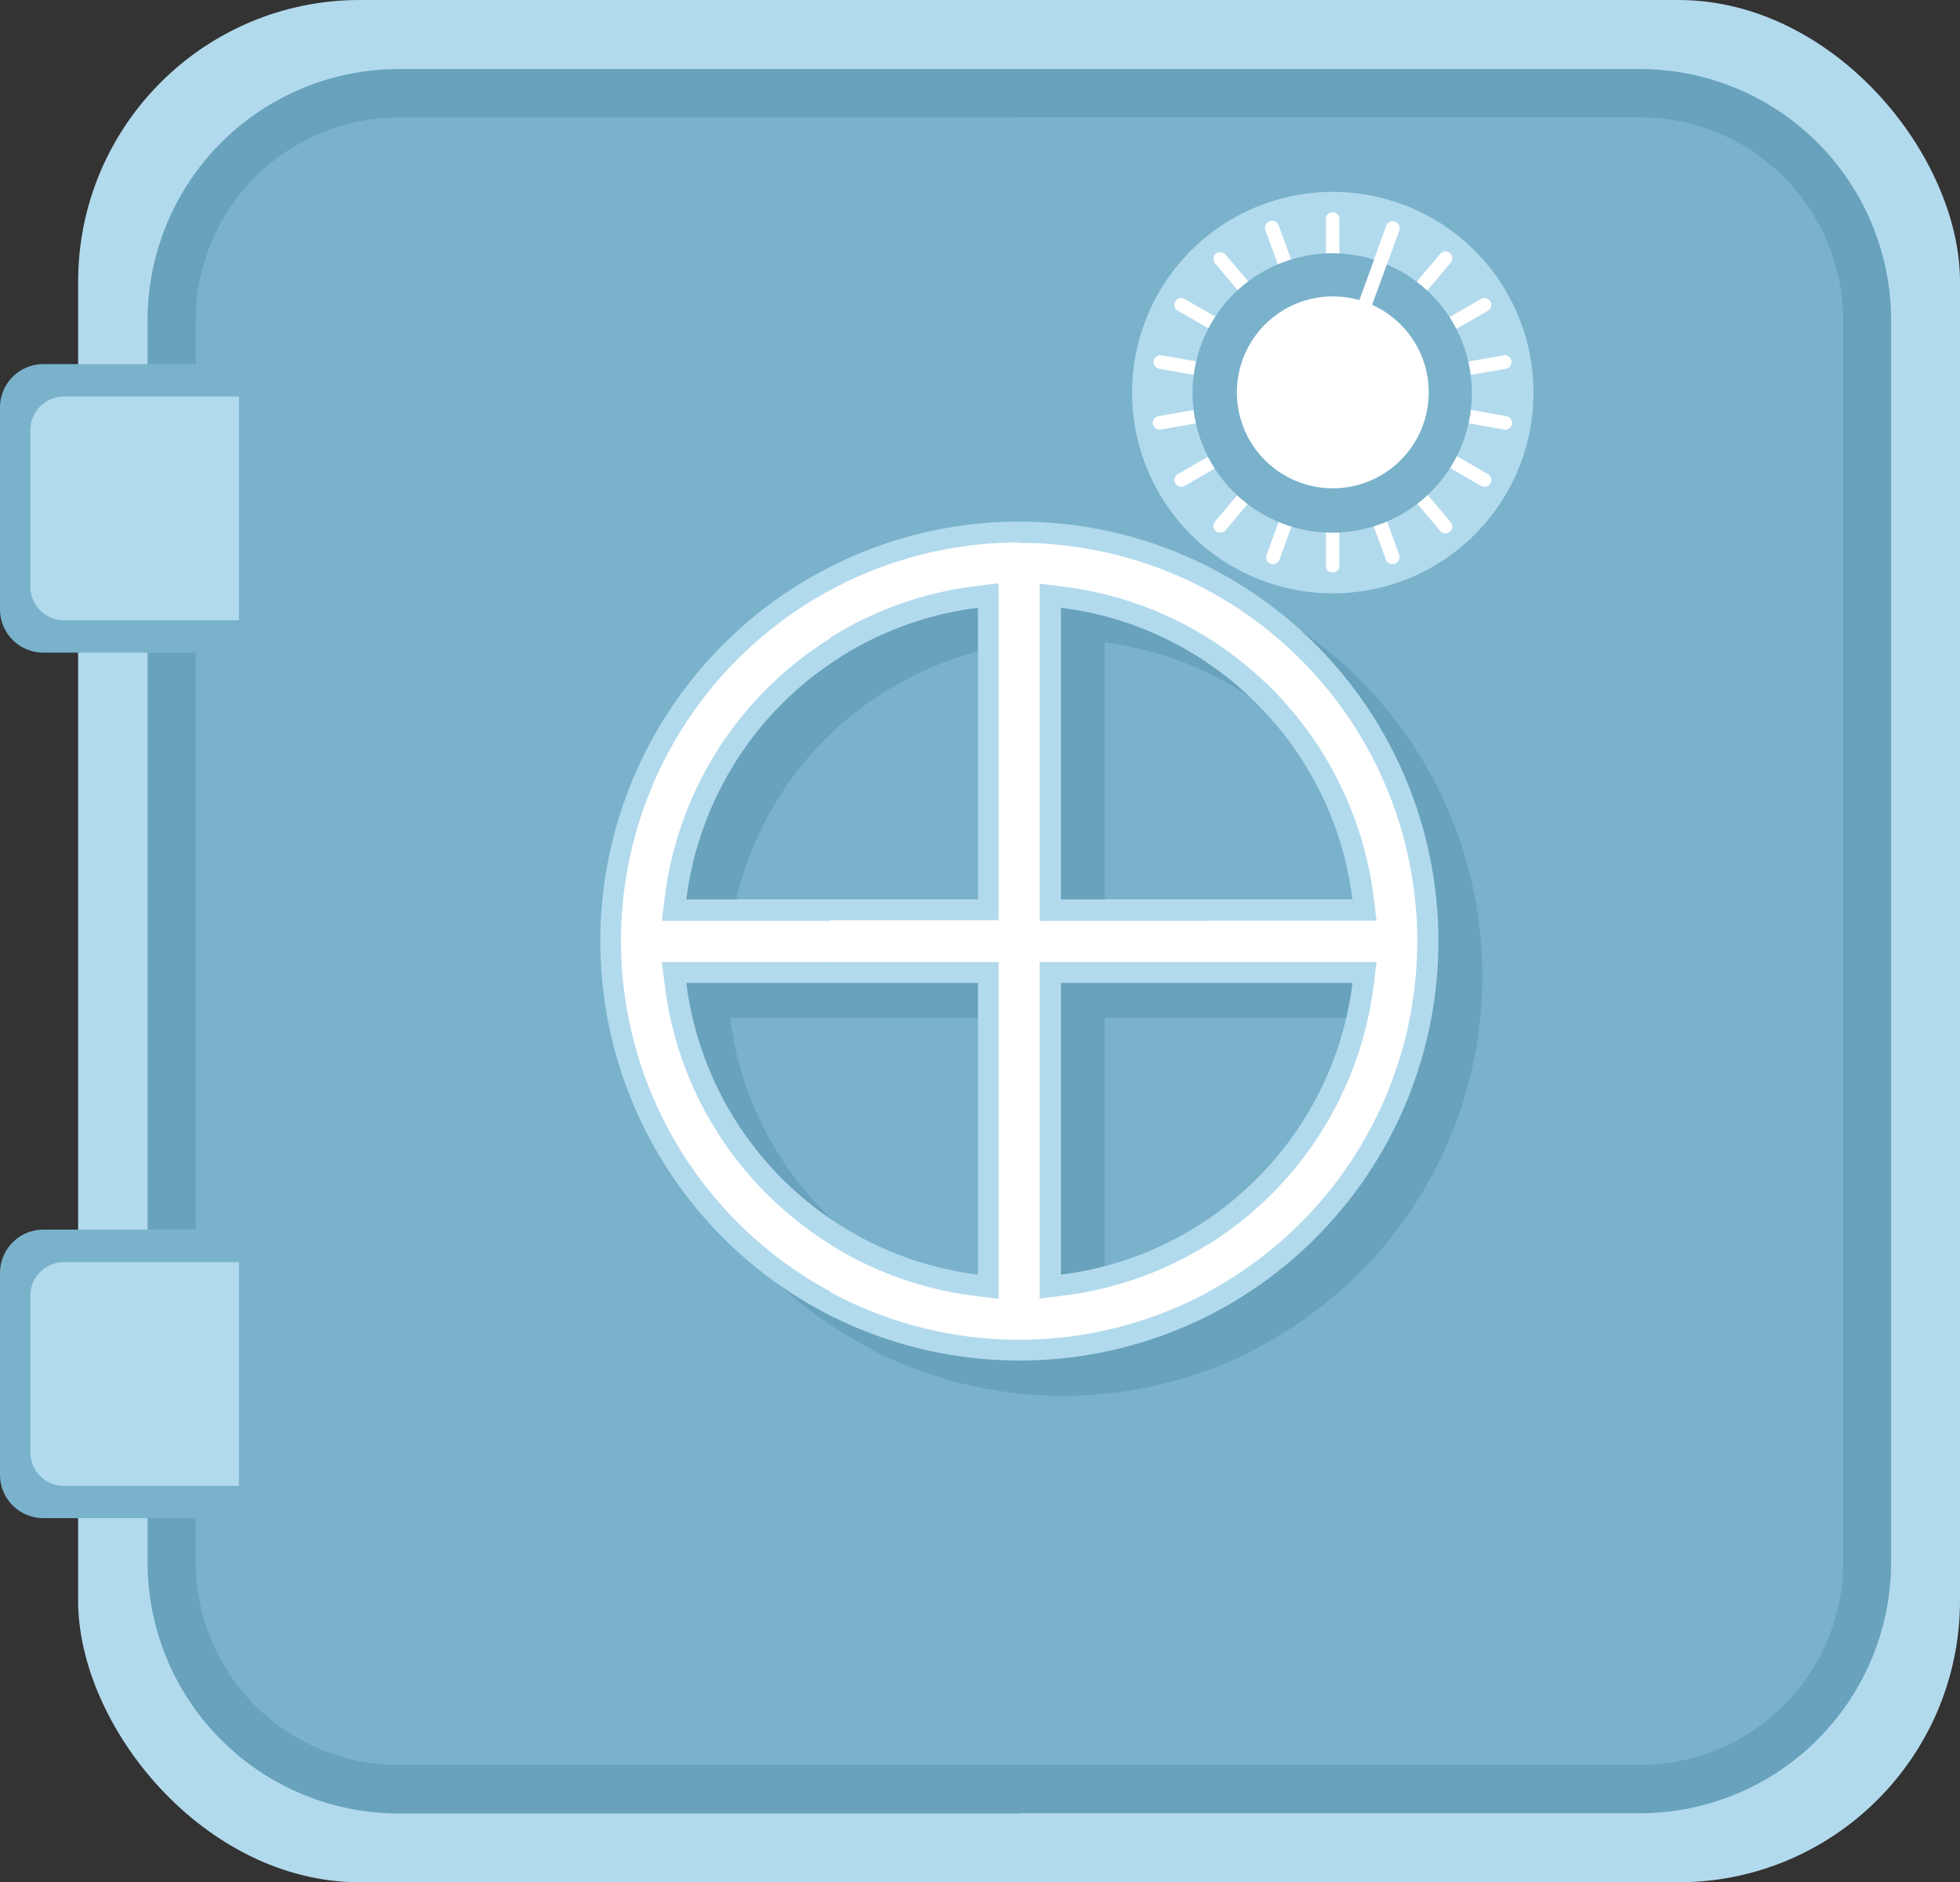 <svg id="Objects" xmlns="http://www.w3.org/2000/svg" viewBox="0 0 146.5 140.66"><rect x="0" y="0" width="146.5" height="140.66" fill="#333333" stroke="none"/><defs><style>.cls-1,.cls-6{fill:#b2daed;}.cls-2,.cls-5{fill:#7ab2cc;}.cls-3{fill:#68a2bd;}.cls-4,.cls-7{fill:#fff;}.cls-4,.cls-5,.cls-6{fill-rule:evenodd;}</style></defs><rect class="cls-1" x="5.84" width="140.66" height="140.66" rx="21.05"/><rect class="cls-2" x="12.81" y="6.97" width="126.73" height="126.73" rx="16.93"/><path class="cls-3" d="M419.41,562.27h46.43A18.78,18.78,0,0,1,484.58,581v92.87a18.78,18.78,0,0,1-18.74,18.74H419.41V689h46.43A15.18,15.18,0,0,0,481,673.88V581a15.19,15.19,0,0,0-15.12-15.12H419.41Zm-46.44,0h46.44v3.62H373A15.18,15.18,0,0,0,357.86,581v92.87A15.16,15.16,0,0,0,373,689h46.44v3.63H373a18.78,18.78,0,0,1-18.74-18.74V581A18.78,18.78,0,0,1,373,562.27Z" transform="translate(-343.23 -557.11)"/><path class="cls-3" d="M436.7,602a31.67,31.67,0,0,1,8.15,5.88,31.36,31.36,0,0,1,0,44.34,31.67,31.67,0,0,1-8.15,5.88v-7.22a24.43,24.43,0,0,0,3.73-3.08,25,25,0,0,0,7.16-14.63H436.7v-6.24h10.89a25.19,25.19,0,0,0-10.89-17.71Zm-14-3.3a31.26,31.26,0,0,1,14,3.3v7.22a25,25,0,0,0-10.9-4.09v21.8h10.9v6.24H425.8V655a25,25,0,0,0,10.9-4.09v7.22a31.43,31.43,0,0,1-28,0v-7.22a25,25,0,0,0,10.9,4.09v-21.8h-10.9v-6.24h10.9v-21.8a25,25,0,0,0-10.9,4.09V602A31.26,31.26,0,0,1,422.68,598.7Zm-14,59.4a31.37,31.37,0,0,1,0-56.1v7.22a25.62,25.62,0,0,0-3.74,3.08,25,25,0,0,0-7.16,14.63h10.9v6.24h-10.9a25.12,25.12,0,0,0,10.9,17.71Z" transform="translate(-343.23 -557.11)"/><path class="cls-1" d="M433.43,599.4a31.37,31.37,0,0,1,0,56.09v-7.21a25.66,25.66,0,0,0,3.73-3.08,25,25,0,0,0,7.16-14.64H433.43v-6.24h10.89a25,25,0,0,0-7.16-14.63,25.66,25.66,0,0,0-3.73-3.08Zm-14-3.31a31.13,31.13,0,0,1,14,3.31v7.21a24.9,24.9,0,0,0-10.9-4.08v21.79h10.9v6.24h-10.9v21.8a25,25,0,0,0,10.9-4.08v7.21a31.43,31.43,0,0,1-28,0v-7.21a25,25,0,0,0,10.9,4.08v-21.8h-10.9v-6.24h10.9V602.53a24.9,24.9,0,0,0-10.9,4.08V599.4A31.13,31.13,0,0,1,419.41,596.09Zm-14,59.4a31.36,31.36,0,0,1,0-56.09v7.21a25.12,25.12,0,0,0-10.9,17.71h10.9v6.24h-10.9a25.12,25.12,0,0,0,10.9,17.72Z" transform="translate(-343.23 -557.11)"/><path class="cls-4" d="M433.53,653.65a29.78,29.78,0,0,0,0-52.41v3.55a26.77,26.77,0,0,1,12.37,19.34l.22,1.78H433.53V629h12.59l-.22,1.78a26.77,26.77,0,0,1-12.37,19.34Zm-14.12-56a29.62,29.62,0,0,0-14.12,3.56v3.55a26.42,26.42,0,0,1,10.8-3.84l1.78-.22v25.18H405.29V629h12.58v25.17l-1.78-.22a26.55,26.55,0,0,1-10.8-3.83v3.55a29.78,29.78,0,0,0,28.24,0V650.1a26.65,26.65,0,0,1-10.81,3.83l-1.78.22V629h12.59v-3.07H420.94V600.73l1.78.22a26.52,26.52,0,0,1,10.81,3.84v-3.55A29.68,29.68,0,0,0,419.41,597.68Zm-14.12,3.56a29.77,29.77,0,0,0,0,52.41V650.1a27,27,0,0,1-4.76-3.78,26.61,26.61,0,0,1-7.61-15.56L392.7,629h12.59v-3.07H392.7l.22-1.78a26.68,26.68,0,0,1,12.37-19.34Z" transform="translate(-343.23 -557.11)"/><path class="cls-5" d="M346.46,584.32h16.88v21.56H346.46a3.24,3.24,0,0,1-3.23-3.23V587.54A3.24,3.24,0,0,1,346.46,584.32Z" transform="translate(-343.23 -557.11)"/><path class="cls-5" d="M346.46,649h16.88v21.56H346.46a3.24,3.24,0,0,1-3.23-3.23V652.23A3.24,3.24,0,0,1,346.46,649Z" transform="translate(-343.23 -557.11)"/><path class="cls-6" d="M348,586.74h13.09v16.72H348a2.51,2.51,0,0,1-2.5-2.5V589.24A2.51,2.51,0,0,1,348,586.74Z" transform="translate(-343.23 -557.11)"/><path class="cls-6" d="M348,651.43h13.09v16.72H348a2.51,2.51,0,0,1-2.5-2.5V653.93A2.51,2.51,0,0,1,348,651.43Z" transform="translate(-343.23 -557.11)"/><path class="cls-6" d="M442.85,601.45a15,15,0,1,0-15-15A15,15,0,0,0,442.85,601.45Z" transform="translate(-343.23 -557.11)"/><path class="cls-7" d="M442.34,573.35a.52.52,0,0,1,1,0v26.17a.52.52,0,0,1-1,0Z" transform="translate(-343.23 -557.11)"/><path class="cls-7" d="M446.85,574a.5.5,0,0,1,.65-.31.51.51,0,0,1,.31.65l-8.95,24.6a.51.51,0,0,1-.65.3.5.5,0,0,1-.31-.65Z" transform="translate(-343.23 -557.11)"/><path class="cls-7" d="M447.81,598.56a.51.51,0,0,1-1,.35l-9-24.6a.51.51,0,1,1,1-.34Z" transform="translate(-343.23 -557.11)"/><path class="cls-7" d="M450.88,576.08a.51.51,0,0,1,.78.66l-16.83,20a.51.51,0,0,1-.78-.66Z" transform="translate(-343.23 -557.11)"/><path class="cls-7" d="M453.93,579.45a.52.52,0,0,1,.7.19.51.51,0,0,1-.19.69l-22.66,13.09a.51.51,0,0,1-.7-.19.5.5,0,0,1,.19-.69Z" transform="translate(-343.23 -557.11)"/><path class="cls-7" d="M455.65,583.66a.51.51,0,0,1,.18,1l-25.78,4.54a.51.51,0,1,1-.17-1Z" transform="translate(-343.23 -557.11)"/><path class="cls-7" d="M455.83,588.21a.5.5,0,0,1,.41.59.51.51,0,0,1-.59.41l-25.77-4.54a.52.52,0,0,1-.42-.59.52.52,0,0,1,.59-.42Z" transform="translate(-343.23 -557.11)"/><path class="cls-7" d="M454.44,592.54a.5.5,0,0,1,.19.69.51.51,0,0,1-.7.19l-22.66-13.09a.5.5,0,0,1-.19-.69.51.51,0,0,1,.7-.19Z" transform="translate(-343.23 -557.11)"/><path class="cls-7" d="M451.66,596.13a.51.51,0,0,1-.78.66l-16.83-20a.51.51,0,0,1,.78-.66Z" transform="translate(-343.23 -557.11)"/><circle class="cls-2" cx="442.85" cy="586.44" r="10.44" transform="translate(-463.76 -442.52) rotate(-12.99)"/><path class="cls-7" d="M446.85,574a.5.5,0,0,1,.65-.31.51.51,0,0,1,.31.65l-4.48,12.3a.51.51,0,1,1-.95-.35Z" transform="translate(-343.23 -557.11)"/><circle class="cls-7" cx="99.62" cy="29.32" r="7.17"/></svg>